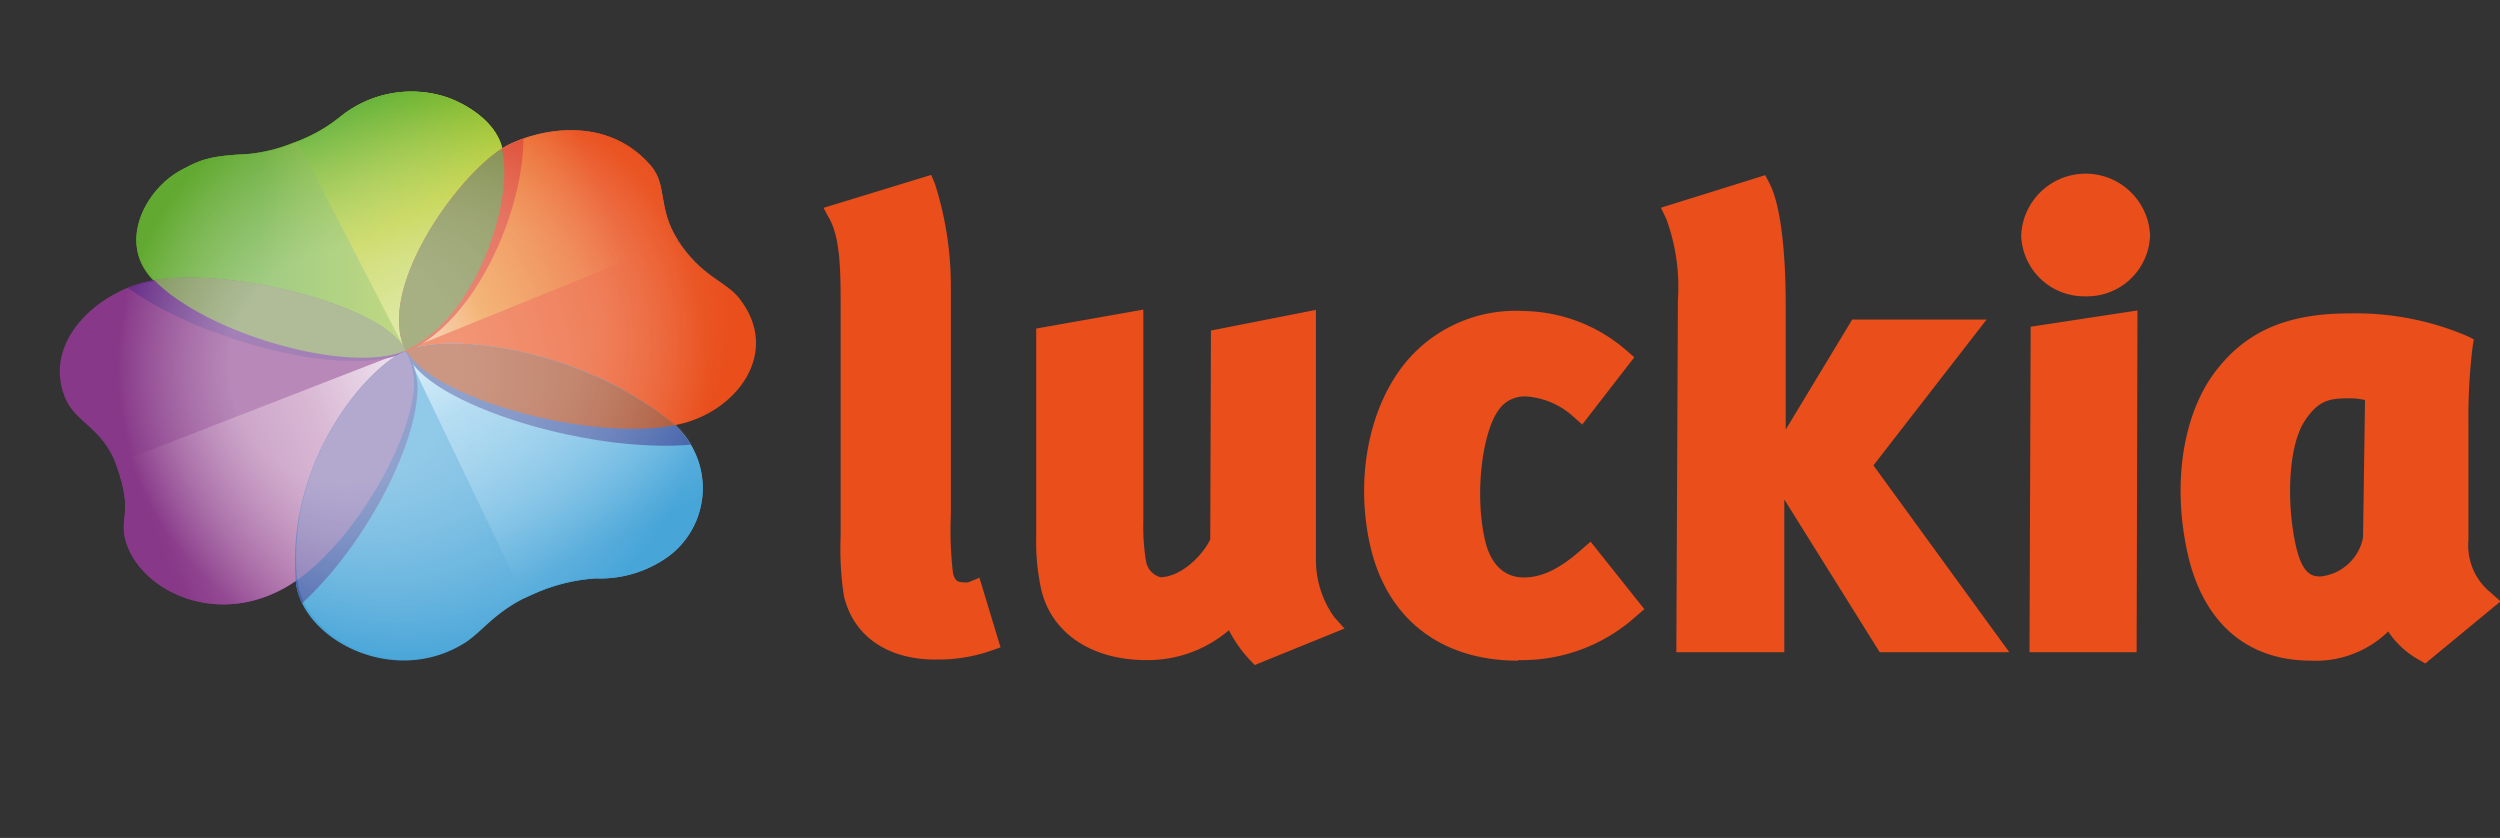 <svg xmlns="http://www.w3.org/2000/svg" xmlns:xlink="http://www.w3.org/1999/xlink" viewBox="0 0 176.68 59.22"><rect x="0" y="0" width="176.68" height="59.22" fill="#333333" stroke="none"/><defs><style>.a{fill:none;}.b{fill:#e94e1b;}.c{fill:#5faf2d;}.d{fill:#48a5d8;}.e{fill:#873888;}.f{clip-path:url(#a);}.g{fill:url(#b);}.h{clip-path:url(#c);}.i{fill:url(#d);}.j{clip-path:url(#e);}.k{fill:url(#f);}.l{fill:url(#g);}.m{clip-path:url(#h);}.n{fill:url(#i);}.o{fill:#4563ab;}.p{fill:#db371b;}.q{fill:#662d86;}.r{fill:#6d7b31;}.s{fill:#806faf;}.t{fill:#a85130;}.u{fill:#798f52;}.v{clip-path:url(#m);}.w,.z{opacity:0.4;}.x,.y{fill:url(#n);}.y{opacity:0.3;}.y,.z{isolation:isolate;}.z{fill:url(#p);}</style><clipPath id="a"><path class="a" d="M28.66,24.79A4.93,4.93,0,0,1,29.27,27c0,4.05-4.12,11.09-8.28,14-5,3.51-10.68,1.09-12-2.45-.72-2,.53-2.07-.76-5.65-1-2.73-2.93-3-3.66-4.86C3,24,7.1,20.46,10.83,19.81,16.37,18.87,27.25,21.61,28.66,24.79Z"/></clipPath><linearGradient id="b" x1="-412.03" y1="569.59" x2="-412.03" y2="579.36" gradientTransform="matrix(1.11, 2.86, 2.29, -0.89, -840.1, 1725.77)" gradientUnits="userSpaceOnUse"><stop offset="0.2" stop-color="#873888"/><stop offset="0.76" stop-color="#bf88b7"/><stop offset="1" stop-color="#dec3dc"/></linearGradient><clipPath id="c"><path class="a" d="M28.68,24.78c3-1.26,12.28-.3,19,5.26a6,6,0,0,1,.45,8.47,5.84,5.84,0,0,1-.86.79,8.28,8.28,0,0,1-5.18,1.58A12.65,12.65,0,0,0,37.66,42c-2.65,1.14-3.57,2.66-4.82,3.44-5.09,3.19-11.58-.33-11.94-4.38C20.2,32.5,26,25.88,28.68,24.78Z"/></clipPath><linearGradient id="d" x1="3.92" y1="201.6" x2="3.92" y2="210.97" gradientTransform="matrix(3.28, -1.6, -1.05, -2.15, 244.2, 481.21)" gradientUnits="userSpaceOnUse"><stop offset="0.17" stop-color="#48a5d8"/><stop offset="0.75" stop-color="#85c7ea"/><stop offset="1" stop-color="#cae7f6"/></linearGradient><clipPath id="e"><path class="a" d="M28.64,24.74C26.58,20.5,32.16,12.6,35.47,10.5,37.19,9.41,42.6,7.74,46,11.72c1.18,1.38.46,3,1.9,5.25,1.66,2.57,3.35,2.88,4.31,4.07,3.11,3.88-.22,8.18-4.45,9C41.47,31.28,30.22,28,28.64,24.74Z"/></clipPath><linearGradient id="f" x1="48.61" y1="44.89" x2="26.35" y2="35.9" gradientTransform="matrix(1, 0, 0, -1, 0, 55)" gradientUnits="userSpaceOnUse"><stop offset="0.29" stop-color="#e94e1b"/><stop offset="0.75" stop-color="#ec8825"/><stop offset="1" stop-color="#f5c6a8"/></linearGradient><linearGradient id="g" x1="9.6" y1="39.1" x2="35.64" y2="39.1" gradientTransform="matrix(1, 0, 0, -1, 0, 55)" gradientUnits="userSpaceOnUse"><stop offset="0.34" stop-color="#61a930"/><stop offset="1" stop-color="#bccf33"/></linearGradient><clipPath id="h"><path class="a" d="M20.68,10.11A11.1,11.1,0,0,0,24,8.29a8,8,0,0,1,7.31-1.5c1.1.31,3.69,1.55,4.19,3.71.94,3.8-1.93,12.15-6.75,14.29-4,1.79-14.29-1.22-17.93-5-2.57-2.66-.51-6.45,2-7.78,1.25-.66,1.87-1,4.64-1.12A11.42,11.42,0,0,0,20.68,10.11Z"/></clipPath><linearGradient id="i" x1="-535.83" y1="1083.4" x2="-535.83" y2="1094.05" gradientTransform="matrix(-2.78, 1.51, 0.83, 1.52, -2362.27, -830.72)" gradientUnits="userSpaceOnUse"><stop offset="0" stop-color="#5faf2d"/><stop offset="0.46" stop-color="#b1c718"/><stop offset="1" stop-color="#d5e395"/></linearGradient><clipPath id="m"><path class="a" d="M52.25,21c-1-1.19-2.65-1.5-4.31-4.07-1.44-2.22-.72-3.87-1.9-5.25-3.44-4-8.85-2.31-10.57-1.22v0c-.51-2.16-3.1-3.4-4.24-3.71A8,8,0,0,0,24,8.29a11.12,11.12,0,0,1-3.24,1.82,11.22,11.22,0,0,1-3.23.78c-2.77.17-3.39.46-4.64,1.12-2.54,1.33-4.6,5.12-2,7.78l.06.05C7.19,20.51,3.09,24,4.69,28c.73,1.82,2.68,2.13,3.66,4.86,1.29,3.58,0,3.66.76,5.65C10.31,42.08,16,44.5,21,41c.36,4,6.85,7.57,11.94,4.38,1.25-.78,2.17-2.3,4.82-3.44a12.65,12.65,0,0,1,4.43-1.13,8.28,8.28,0,0,0,5.18-1.58,6,6,0,0,0,1.2-8.4,5.7,5.7,0,0,0-.78-.85h.07C52,29.2,55.36,24.9,52.25,21Z"/></clipPath><radialGradient id="n" cx="29.14" cy="29" fx="21.284" r="20.9" gradientTransform="matrix(1, 0, 0, -1, 0, 55)" gradientUnits="userSpaceOnUse"><stop offset="0.39" stop-color="#fff"/><stop offset="1" stop-color="#fff" stop-opacity="0"/></radialGradient><radialGradient id="p" cx="36.1" cy="32.65" r="15.99" gradientTransform="matrix(1, 0, 0, -1, 0, 55)" gradientUnits="userSpaceOnUse"><stop offset="0.38" stop-color="#fff"/><stop offset="1" stop-color="#fff" stop-opacity="0"/></radialGradient></defs><path class="b" d="M66.08,46.61c-3.4,0-5.82-1.7-6.45-4.55a22.39,22.39,0,0,1-.22-4.17V21.5c0-2.58-.06-4.66-.77-6l-.44-.81,7.61-2.33.27.65a23.86,23.86,0,0,1,1.12,7.12l0,16.27a25.52,25.52,0,0,0,.15,4.1c.13.55.34.65.72.65a1.15,1.15,0,0,0,.37,0l.78-.32,1.49,4.92L70,46A11.37,11.37,0,0,1,66.08,46.61ZM88.67,47l-.36-.38a9.17,9.17,0,0,1-1.46-2.08A8.83,8.83,0,0,1,81,46.65c-3.89,0-6.74-1.94-7.43-5.06a16,16,0,0,1-.34-3.65V23.22l7.57-1.34v15a14.86,14.86,0,0,0,.2,2.83A1.42,1.42,0,0,0,82,40.79c1.45,0,3-1.54,3.53-2.67l.05-14.76L93,21.9V39.62a6.92,6.92,0,0,0,1.3,4l.72.8Zm18.61-.31c-5.49,0-9.29-3-10.45-8.15s.1-10.68,3.25-13.73a10.11,10.11,0,0,1,7.6-2.83,11.35,11.35,0,0,1,7.28,2.8l.54.47L111.82,30l-.61-.54a5.53,5.53,0,0,0-3.33-1.44,2.22,2.22,0,0,0-2,1c-1.07,1.49-1.7,5.72-.94,9.12.27,1.22,1,2.67,2.76,2.67,1.29,0,2.55-.62,4.1-2l.61-.53,3.8,4.77-.56.48A12.05,12.05,0,0,1,107.28,46.65ZM142,46.09l-9.6-13.2,8-10.31h-9.5l-4.7,7.78V21.59c0-4-.39-7.19-1.15-8.64l-.3-.57-7.37,2.3.38.79a13.93,13.93,0,0,1,.82,5.73l-.11,24.89h7.63l0-10.79,6.74,10.79Zm1.51-23-.08,23H151l.06-24.15ZM176,41.86a4.28,4.28,0,0,1-1.55-3.7V29.82a40.53,40.53,0,0,1,.29-5.28l.09-.56-.51-.25A20.14,20.14,0,0,0,166,22.15c-4.16,0-7,1.15-9.12,3.71-2.55,3-3.42,8.11-2.28,13.24,1.09,4.89,4.18,7.59,8.72,7.59a7.34,7.34,0,0,0,5.46-2.06,6.21,6.21,0,0,0,2.17,2l.45.26,5.32-4.39ZM167,38a3.43,3.43,0,0,1-3,2.74c-.64,0-1.3-.17-1.76-2.23-.64-2.89-.56-7,.67-8.81,1-1.49,1.81-1.55,3.23-1.55a5,5,0,0,1,1,.12Zm-19.6-17.06a4.45,4.45,0,0,1-4.56-4.32,4.56,4.56,0,0,1,9.11,0,4.45,4.45,0,0,1-4.58,4.32h0Z"/><path class="c" d="M20.68,10.11A11.1,11.1,0,0,0,24,8.29a8,8,0,0,1,7.31-1.5c1.1.31,3.69,1.55,4.19,3.71.94,3.8-1.93,12.15-6.75,14.29-4,1.79-14.29-1.22-17.93-5-2.57-2.66-.51-6.45,2-7.78,1.25-.66,1.87-1,4.64-1.12A11.42,11.42,0,0,0,20.68,10.11Z"/><path class="b" d="M28.64,24.74C26.58,20.5,32.16,12.6,35.47,10.5,37.19,9.41,42.6,7.74,46,11.72c1.18,1.38.46,3,1.9,5.25,1.66,2.57,3.35,2.88,4.31,4.07,3.11,3.88-.22,8.18-4.45,9C41.47,31.28,30.22,28,28.64,24.74Z"/><path class="d" d="M28.68,24.78c3-1.26,12.28-.3,19,5.26a6,6,0,0,1,.45,8.47,5.84,5.84,0,0,1-.86.79,8.28,8.28,0,0,1-5.18,1.58A12.65,12.65,0,0,0,37.66,42c-2.65,1.14-3.57,2.66-4.82,3.44-5.09,3.19-11.58-.33-11.94-4.38C20.2,32.5,26,25.88,28.68,24.78Z"/><path class="e" d="M28.66,24.79A4.93,4.93,0,0,1,29.27,27c0,4.05-4.12,11.09-8.28,14-5,3.51-10.68,1.09-12-2.45-.72-2,.53-2.07-.76-5.65-1-2.73-2.93-3-3.66-4.86C3,24,7.1,20.46,10.83,19.81,16.37,18.87,27.25,21.61,28.66,24.79Z"/><g class="f"><path class="g" d="M6.44,33.43l22.4-8.7,4.72,12.14L11.15,45.56Z"/></g><g class="h"><path class="i" d="M52.16,37.64l-14,6.92L28.45,24.34l13.92-6.81Z"/></g><g class="j"><path class="k" d="M50.86,15.77l-4.39-11-22.42,8.6,4.61,11.38,9.11-3.7,9.07-3.67Z"/></g><path class="l" d="M20.68,10.11A11.1,11.1,0,0,0,24,8.29a8,8,0,0,1,7.31-1.5c1.1.31,3.69,1.55,4.19,3.71.94,3.8-1.93,12.15-6.75,14.29-4,1.79-14.29-1.22-17.93-5-2.57-2.66-.51-6.45,2-7.78,1.25-.66,1.87-1,4.64-1.12A11.42,11.42,0,0,0,20.68,10.11Z"/><g class="m"><path class="n" d="M20.63,9.24,32.32,3.59l8.22,15.84L28.78,25Z"/></g><g class="h"><path class="o" d="M28.86,25.22c-2.32-4.72,4-13.72,7.72-16.08C38.51,7.9,44.62,6,48.5,10.5c1.34,1.56.51,3.42,2.14,5.94,1.88,2.9,3.78,3.24,4.86,4.59,3.52,4.37-.24,9.23-5,10.17C43.34,32.6,30.65,28.89,28.86,25.22Z"/><path class="o" d="M28.79,24.8a5.93,5.93,0,0,1,.72,2.6c-.06,4.77-4.86,13.08-9.77,16.54-5.88,4.14-12.6,1.28-14.11-2.89-.85-2.36.63-2.44-.89-6.67C3.57,31.16,1.27,30.79.42,28.64c-1.9-4.75,3-8.91,7.39-9.68C14.29,17.82,27.13,21.06,28.79,24.8Z"/></g><g class="j"><path class="p" d="M19.16,7.38A13.19,13.19,0,0,0,23,5.21a9.56,9.56,0,0,1,8.73-1.79c1.36.37,4.43,1.85,5.05,4.4,1.12,4.54-2.3,14.51-8.06,17.07C24,27,11.68,23.42,7.34,18.89c-3.07-3.16-.61-7.7,2.42-9.29,1.49-.73,2.2-1.1,5.54-1.28A13.46,13.46,0,0,0,19.16,7.38Z"/></g><g class="f"><path class="q" d="M19.16,7.38A13.19,13.19,0,0,0,23,5.21a9.56,9.56,0,0,1,8.73-1.79c1.36.37,4.43,1.85,5.05,4.4,1.12,4.54-2.3,14.51-8.06,17.07C24,27,11.68,23.42,7.34,18.89c-3.07-3.16-.61-7.7,2.42-9.29,1.49-.73,2.2-1.1,5.54-1.28A13.46,13.46,0,0,0,19.16,7.38Z"/></g><path class="r" d="M35.47,10.5c-3.32,2.12-8.89,10-6.83,14.25h.05C33.53,22.62,36.39,14.3,35.47,10.5Z"/><path class="s" d="M29.27,27a4.93,4.93,0,0,0-.61-2.19C26,25.92,20.22,32.5,21,41H21C25.15,38.07,29.22,31,29.27,27Z"/><path class="t" d="M47.73,30.05c-6.77-5.55-16-6.55-19-5.27C30.33,28,41.42,31.25,47.73,30.05Z"/><path class="u" d="M28.66,24.78c-1.41-3.17-12.29-5.91-17.78-5C14.51,23.55,24.63,26.5,28.66,24.78Z"/><g class="v"><g class="w"><path class="x" d="M54,26.2a26.2,26.2,0,1,0-26.2,26.2h0A26.2,26.2,0,0,0,54,26.2Z"/><path class="y" d="M54,26.2a26.2,26.2,0,1,0-26.2,26.2h0A26.2,26.2,0,0,0,54,26.2Z"/><path class="z" d="M57.27,33a26.21,26.21,0,1,0-26.22,26.2h0A26.2,26.2,0,0,0,57.27,33Z"/></g></g></svg>